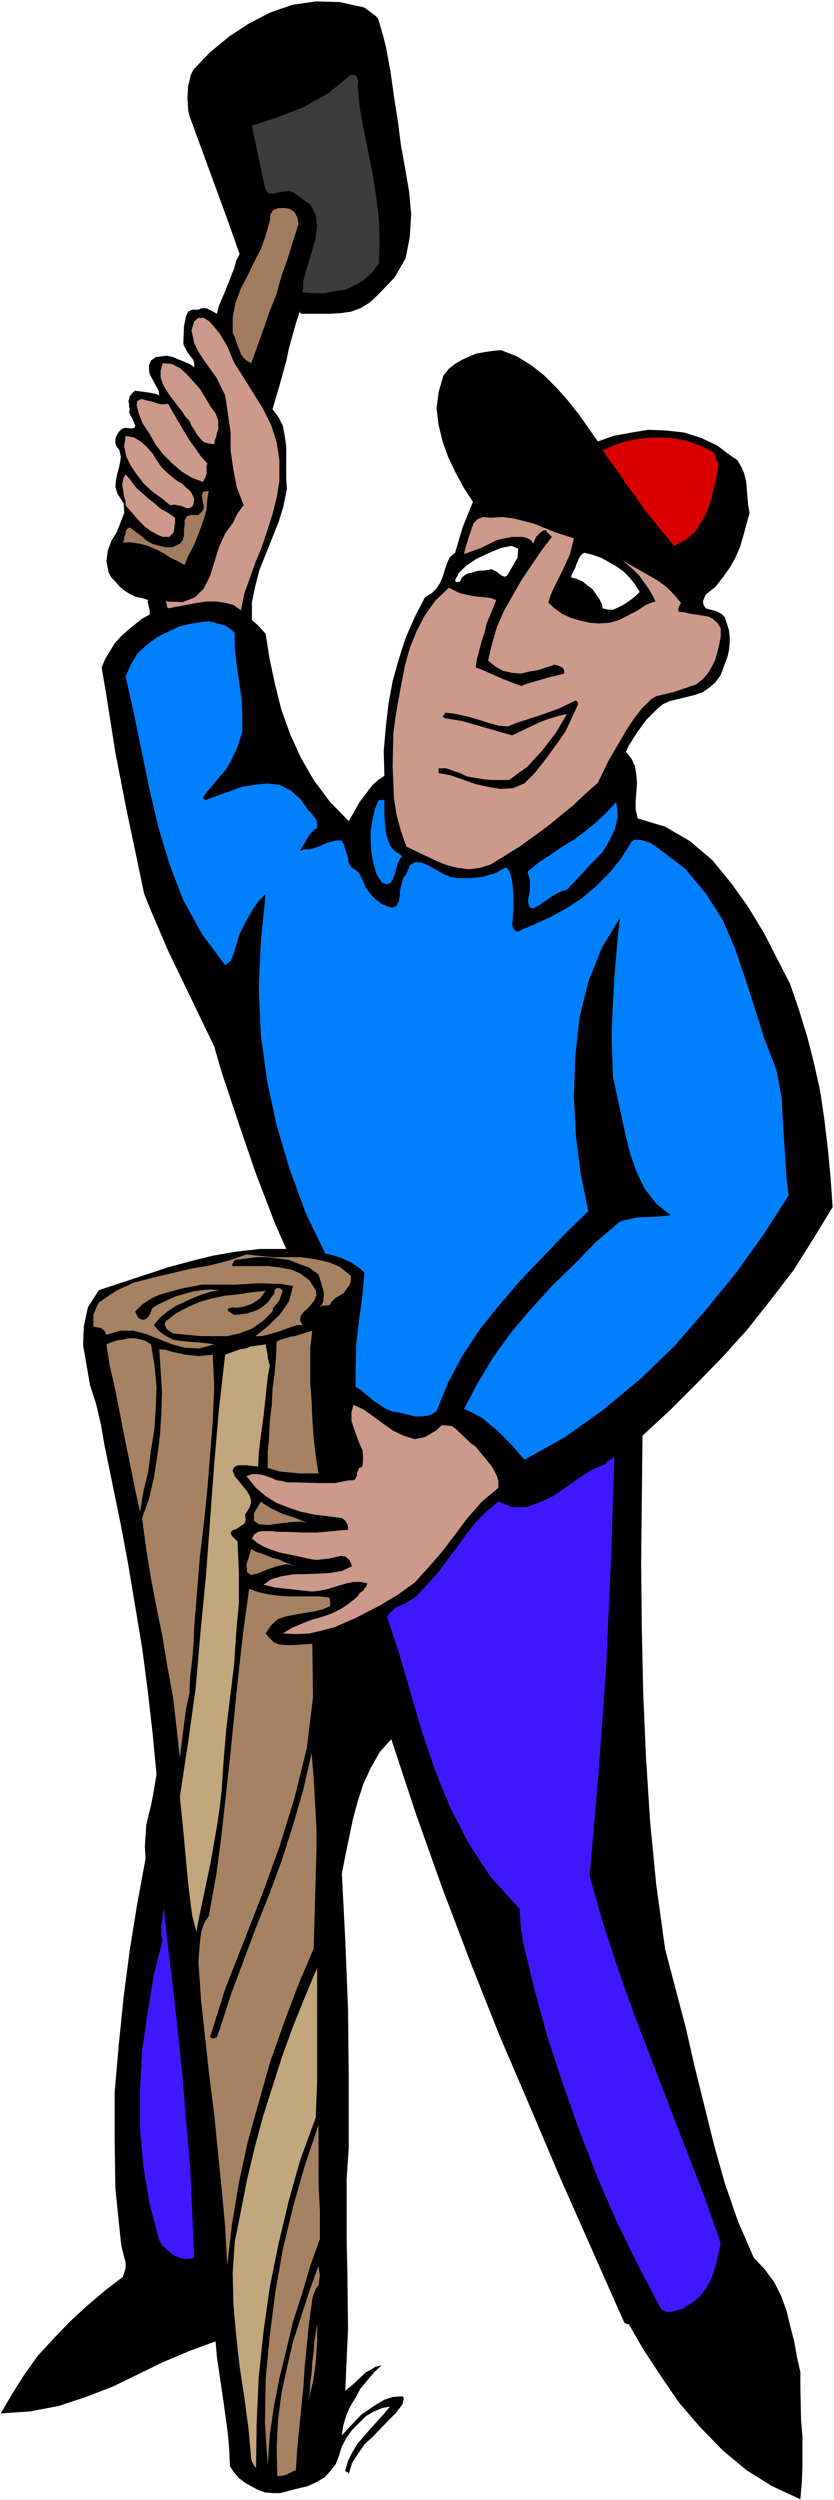 <?xml version="1.0" encoding="UTF-8" standalone="no"?>
<svg
   version="1.0"
   width="51.932mm"
   height="155.668mm"
   id="svg34"
   sodipodi:docname="Construction Worker 19.wmf"
   xmlns:inkscape="http://www.inkscape.org/namespaces/inkscape"
   xmlns:sodipodi="http://sodipodi.sourceforge.net/DTD/sodipodi-0.dtd"
   xmlns="http://www.w3.org/2000/svg"
   xmlns:svg="http://www.w3.org/2000/svg">
  <rect width="100%" height="100%" fill="#333333" stroke="none"/>
  <sodipodi:namedview
     id="namedview34"
     pagecolor="#ffffff"
     bordercolor="#000000"
     borderopacity="0.25"
     inkscape:showpageshadow="2"
     inkscape:pageopacity="0.0"
     inkscape:pagecheckerboard="0"
     inkscape:deskcolor="#d1d1d1"
     inkscape:document-units="mm" />
  <defs
     id="defs1">
    <pattern
       id="WMFhbasepattern"
       patternUnits="userSpaceOnUse"
       width="6"
       height="6"
       x="0"
       y="0" />
  </defs>
  <path
     style="fill:#ffffff;fill-opacity:1;fill-rule:evenodd;stroke:none"
     d="M 0,588.353 H 196.277 V 0 H 0 Z"
     id="path1" />
  <path
     style="fill:#000000;fill-opacity:1;fill-rule:evenodd;stroke:none"
     d="m 89.173,5.009 0.808,2.747 0.808,3.07 1.131,6.14 0.808,5.817 0.485,3.07 0.485,3.07 0.646,5.171 0.969,5.333 0.969,5.656 0.485,5.333 -0.323,5.333 -0.969,5.009 -2.585,4.525 -4.2,4.363 -1.777,1.616 -2.1,1.293 -2.262,0.808 -2.262,0.323 -2.585,0.162 h -6.785 l -0.323,-0.323 v -0.323 l -0.969,2.909 -1.615,5.817 -0.646,3.07 -1.615,5.817 -1.615,5.494 1.454,1.939 0.969,1.939 0.485,2.585 0.323,2.424 v 5.171 2.424 l 0.162,2.262 -0.808,4.04 -1.131,3.717 -4.523,11.311 -0.969,3.717 -0.808,3.878 v 4.201 l 1.292,1.131 1.939,2.101 0.969,6.14 1.292,5.979 1.454,5.817 2.1,5.817 2.423,5.332 3.069,5.333 3.716,5.009 4.523,4.686 2.585,-4.525 1.939,-2.585 1.131,-1.454 1.292,-1.131 1.454,-0.97 -0.162,-5.817 0.485,-5.656 0.646,-5.494 0.969,-5.333 1.454,-5.171 1.615,-5.009 2.1,-4.848 2.423,-4.686 1.615,-0.97 1.131,-1.131 0.808,-1.293 0.646,-1.454 0.485,-1.616 0.485,-1.454 0.646,-1.454 1.292,-1.131 1.777,-5.979 0.646,-1.616 1.777,-4.363 -2.1,-3.232 -1.939,-3.555 -1.777,-3.717 -1.292,-3.555 -0.969,-4.04 -0.485,-3.878 0.485,-3.878 1.131,-3.878 1.292,-1.616 1.454,-1.131 1.615,-0.97 1.777,-0.808 1.615,-0.646 1.777,-0.323 2.1,-0.323 1.939,-0.162 3.716,1.454 3.392,2.101 3.069,2.424 2.908,2.909 2.585,2.909 2.585,3.232 4.523,6.464 3.554,-1.293 4.362,-0.808 3.877,-0.646 4.362,0.162 4.2,0.485 4.039,1.293 3.716,1.778 3.231,2.424 1.454,0.97 0.969,1.616 0.646,1.454 0.485,1.939 0.485,5.656 0.323,1.778 -1.454,5.332 -0.808,2.747 -1.131,2.585 -1.292,2.262 -1.615,2.262 -1.777,2.262 -2.262,1.778 -0.646,1.616 0.162,0.808 0.485,0.808 2.423,0.646 1.292,0.646 0.808,0.808 0.969,3.07 0.162,1.454 v 1.616 l -0.162,1.616 -0.323,1.454 -1.615,4.363 -1.292,1.778 -1.292,1.131 -1.615,1.131 -1.777,0.646 -5.977,1.454 -1.777,0.808 -1.292,1.131 -2.585,2.585 -2.1,2.909 -1.939,3.07 -0.646,1.454 1.292,1.616 0.808,1.778 0.323,1.939 0.162,2.101 -0.323,4.201 v 1.939 l 0.485,2.101 6.462,1.939 5.816,3.393 5.331,4.525 4.362,5.333 4.039,5.656 3.716,6.14 6.139,11.958 2.1,6.14 1.939,6.302 1.615,6.302 1.454,6.625 0.969,6.625 0.808,6.787 0.646,6.787 0.485,6.948 -4.523,7.433 -4.685,7.433 -5.331,6.948 -5.493,6.948 -5.816,6.464 -6.139,6.302 -6.3,6.302 -6.462,5.979 -0.162,15.19 -0.162,14.866 0.162,15.19 0.323,15.19 0.646,15.028 0.969,15.19 1.454,15.028 2.1,15.19 2.423,9.211 2.423,9.211 2.1,9.211 4.523,18.26 2.585,9.211 3.069,8.888 3.716,8.564 2.585,2.747 2.262,3.07 1.615,3.232 1.292,3.555 0.808,3.393 0.969,3.717 0.646,3.717 0.808,3.555 v 3.878 l 0.162,7.433 0.323,3.717 v 7.433 l -0.162,3.555 -0.323,3.878 -6.623,-3.07 -5.977,-3.717 -5.654,-4.686 -5.331,-5.494 -5.008,-5.817 -4.2,-6.14 -4.039,-6.14 -3.554,-6.14 h -0.323 l -0.646,-0.323 v 0.162 l -15.024,-33.934 -7.27,-17.129 -7.27,-16.967 -6.785,-17.129 -6.623,-17.452 -6.139,-17.29 -5.816,-17.613 -2.746,3.07 -2.1,3.717 -1.777,3.878 -1.292,4.04 -1.131,4.201 -1.777,8.564 -0.808,4.201 0.808,15.674 0.323,8.08 0.323,8.08 0.162,16.321 v 16.321 l -0.485,7.433 v 14.382 l 0.162,6.948 0.162,13.897 -0.323,7.11 -0.323,7.433 1.939,-1.616 2.908,-2.747 0.969,-0.485 1.292,-0.808 1.454,-0.323 -1.777,1.616 -3.231,3.878 -1.131,2.101 -1.292,2.101 -0.969,2.262 -0.646,2.262 -0.323,2.262 1.454,-1.616 3.069,-3.232 3.554,-2.424 1.939,-1.131 1.939,-0.646 2.262,-0.162 0.323,0.323 v 0.485 l -0.323,1.131 -1.454,1.939 -1.777,1.778 -3.716,3.878 -1.939,1.778 -1.454,2.101 -1.454,2.262 -0.808,2.585 -0.162,-0.323 -0.646,-0.323 v -0.162 l 0.646,-2.262 0.969,-1.939 1.131,-1.939 3.069,-3.555 3.231,-3.555 1.454,-1.778 -1.777,0.323 -1.939,0.808 -1.939,1.131 -3.231,3.232 -1.292,1.778 -1.131,2.101 -0.646,2.101 -0.808,2.101 -1.292,1.616 -1.292,1.454 -1.939,1.131 -2.1,0.97 -2.1,0.485 -4.362,1.131 h -1.777 l -1.777,-0.162 -1.777,-0.646 -1.454,-0.808 -1.454,-0.808 -1.454,-1.131 -1.131,-1.293 -0.969,-1.454 -0.162,-3.717 -0.323,-3.878 -0.969,-7.11 -1.615,-10.988 -0.323,-3.717 -6.139,2.262 -6.139,2.585 -11.954,5.817 -6.3,2.424 -6.3,2.101 -6.785,1.293 -6.946,0.485 2.746,-4.686 2.746,-4.363 3.231,-4.525 3.716,-4.04 3.877,-4.04 4.039,-3.717 4.2,-3.555 4.2,-3.232 0.323,-0.97 0.323,-1.131 v -1.293 l -0.323,-1.131 -0.646,-2.585 -0.162,-1.131 -1.292,-12.604 -0.162,-11.311 v -11.311 l 0.969,-11.15 1.131,-11.15 1.454,-11.15 1.777,-10.988 1.939,-10.503 -0.162,-2.747 0.162,-2.585 0.162,-2.585 1.131,-4.686 0.485,-2.424 0.808,-4.848 -0.969,-10.019 -1.131,-9.857 -1.292,-9.857 -1.615,-9.695 -1.615,-9.695 -1.777,-9.534 -3.877,-18.906 -0.808,-4.686 -1.131,-4.848 -1.454,-4.525 -0.808,-4.686 -0.808,-4.686 0.162,-4.363 0.969,-4.525 2.585,-4.04 16.155,-5.333 5.331,-1.454 5.169,-1.293 5.493,-0.97 5.816,-0.646 h 6.139 l -2.585,-5.817 -4.523,-11.796 -4.039,-11.796 -4.039,-12.119 -1.777,-6.14 -10.824,-22.461 -3.877,-9.049 -1.777,-4.363 -4.2,-20.037 -2.585,-13.25 -2.1,-13.412 -1.131,-6.625 0.808,-1.939 2.262,-3.717 1.454,-1.616 1.615,-1.454 1.777,-1.454 1.615,-1.293 1.777,-0.97 v -0.97 l -0.323,-1.454 -0.162,-0.646 0.162,-0.323 -1.454,-0.485 -1.615,-0.323 -1.292,-0.646 -1.292,-0.808 -1.131,-0.97 -0.969,-1.131 -0.969,-0.97 -0.646,-1.293 -0.485,-2.585 0.323,-2.424 0.808,-2.262 1.292,-2.101 0.969,-2.424 0.808,-2.101 -0.162,-2.262 -1.454,-2.262 -0.485,-1.616 0.162,-1.616 0.323,-1.616 0.323,-1.131 0.323,-1.454 0.162,-1.293 -0.323,-1.454 -0.808,-1.131 -0.162,-0.646 v -0.808 l 0.162,-0.646 0.646,-1.131 0.485,-0.485 0.485,-0.323 0.646,-0.162 1.292,0.162 0.808,-0.162 0.162,-0.485 -0.646,-1.616 -0.485,-0.808 -0.323,-0.808 0.162,-0.646 -0.162,-0.646 v -0.646 l -0.162,-0.485 0.323,-1.293 0.808,-0.97 0.485,-0.323 3.554,0.485 1.454,0.323 0.646,0.323 -0.162,-1.131 -2.1,-3.878 -0.162,-0.97 v -1.131 l 0.485,-1.131 1.131,-0.808 1.292,-0.162 1.292,-0.162 1.454,0.323 1.131,0.485 2.746,1.131 1.131,0.808 v -0.808 l -0.162,-0.808 -1.454,-1.939 -0.323,-0.646 -0.485,-0.808 -0.162,-0.646 0.162,-4.04 0.485,-2.424 0.485,-0.97 0.969,-0.485 h 1.454 l 0.646,-0.323 h 0.646 0.646 l 0.969,0.485 1.454,0.808 0.485,-1.939 1.454,-3.393 2.1,-5.333 0.485,-1.778 0.808,-1.616 -2.908,-8.241 -8.885,-24.239 -0.323,-1.454 -0.162,-2.747 0.162,-2.909 0.646,-2.585 0.646,-1.293 3.877,-4.04 4.523,-3.717 4.685,-3.07 5.008,-2.585 5.169,-1.778 5.493,-0.808 5.654,0.162 5.816,1.293 2.585,1.939 0.323,0.323 0.323,0.485 z"
     id="path2" />
  <path
     style="fill:#3c3c3c;fill-opacity:1;fill-rule:evenodd;stroke:none"
     d="m 84.165,20.037 0.485,5.171 0.969,5.333 2.1,10.503 0.808,5.171 0.646,5.333 0.162,5.171 -0.162,5.333 -1.615,2.101 -1.939,1.778 -1.939,1.131 -2.423,1.131 -2.423,0.323 -2.262,0.485 h -2.746 l -2.585,-0.162 0.162,-2.909 2.746,-9.372 0.485,-3.07 -0.323,-2.909 -1.292,-2.424 -4.039,-2.909 -0.969,-0.323 -1.292,0.162 -0.969,0.162 -1.292,0.323 h -0.969 l -0.646,-0.323 -0.485,-1.131 -1.939,-9.049 -1.131,-5.494 5.977,-1.939 6.139,-2.424 2.908,-1.616 2.908,-1.616 2.585,-2.101 2.746,-2.262 h 0.485 0.485 l 0.162,0.162 0.323,0.323 0.323,0.97 z"
     id="path3" />
  <path
     style="fill:#a27c60;fill-opacity:1;fill-rule:evenodd;stroke:none"
     d="m 70.272,52.679 -1.292,4.04 -1.292,4.201 -1.454,4.04 -1.131,4.201 -1.615,4.04 -1.454,4.201 -1.454,4.04 -1.454,4.04 -1.131,-0.646 -0.646,-0.646 -0.646,-0.808 -0.323,-0.97 -0.485,-1.131 -0.323,-0.97 -0.323,-0.97 -0.485,-0.97 v -3.717 l 0.646,-3.393 1.292,-3.393 1.615,-3.07 1.454,-3.07 1.615,-3.07 1.131,-3.232 0.969,-3.393 0.162,-1.616 0.646,-0.97 1.292,-0.485 h 1.292 l 1.292,0.162 1.131,0.808 0.646,1.131 z"
     id="path4" />
  <path
     style="fill:#cc998b;fill-opacity:1;fill-rule:evenodd;stroke:none"
     d="m 53.471,81.442 1.615,3.878 2.262,3.555 4.523,7.272 1.939,3.878 1.292,4.04 0.646,4.201 v 5.009 l -0.646,3.878 -0.969,3.878 -2.423,7.433 -1.454,3.555 -2.746,7.595 -0.808,4.04 -1.777,-1.293 -1.939,-0.485 -2.1,-0.323 h -2.262 l -2.262,0.323 -6.785,1.293 -0.323,-0.485 v -0.485 l -0.162,-0.323 -0.162,-0.323 4.039,0.162 2.908,-1.131 2.1,-2.101 1.454,-2.909 2.1,-6.787 1.454,-3.232 1.777,-2.424 0.808,-1.616 0.323,-0.646 0.808,-1.131 0.323,-0.485 0.323,-0.323 -1.615,-4.201 -0.808,-4.201 -0.646,-4.525 v -4.201 l -0.646,-4.525 -0.646,-4.201 -1.939,-4.04 -3.231,-4.525 -1.131,-1.778 -0.969,-1.939 -0.162,-0.808 -0.485,-2.262 0.646,-2.101 0.969,-0.808 h 1.292 l 1.292,0.808 1.131,1.293 1.292,1.616 z"
     id="path5" />
  <path
     style="fill:#cc998b;fill-opacity:1;fill-rule:evenodd;stroke:none"
     d="m 50.725,97.278 0.323,0.808 0.323,0.97 v 0.97 0.97 l -0.323,0.808 -0.162,0.97 -0.323,0.808 -0.162,0.97 -1.292,-0.162 -1.131,-0.323 -0.808,-0.808 -0.808,-0.97 -0.646,-1.131 -0.646,-0.97 L 44.586,99.055 43.779,98.247 42.809,96.793 41.679,95.339 40.548,93.884 39.417,92.269 38.448,90.653 37.802,88.875 v -1.616 l 0.485,-1.778 2.1,0.162 1.939,0.97 1.615,1.454 1.615,1.778 1.454,1.616 1.292,2.101 1.131,1.939 z"
     id="path6" />
  <path
     style="fill:#cc998b;fill-opacity:1;fill-rule:evenodd;stroke:none"
     d="m 39.579,95.016 0.969,1.778 1.131,1.939 0.969,1.616 1.131,1.939 1.131,1.778 1.292,1.778 1.131,1.616 1.454,1.616 -0.162,0.646 v 0.646 0.485 0.485 l -0.162,0.646 -0.162,0.485 -0.323,0.485 -0.162,0.485 -2.585,-0.97 -2.423,-1.454 -2.262,-1.939 -2.1,-2.101 -1.777,-2.262 -1.454,-2.585 -1.615,-2.424 -0.969,-2.424 -0.485,-1.939 0.162,-0.97 0.969,-0.485 1.131,0.323 1.454,0.323 1.292,0.485 1.131,0.162 z"
     id="path7" />
  <path
     style="fill:#cc998b;fill-opacity:1;fill-rule:evenodd;stroke:none"
     d="m 41.194,112.791 0.646,0.485 0.646,0.323 0.646,0.485 0.808,0.808 0.646,0.485 0.485,0.646 0.323,0.646 0.323,0.808 -0.162,1.131 -0.323,0.646 -0.646,0.323 h -0.808 l -0.969,-0.485 -0.969,-0.162 -0.969,-0.162 -0.808,0.162 -1.939,-1.616 -2.262,-1.616 -1.939,-1.778 -1.615,-2.101 -1.454,-2.101 -1.131,-2.262 -0.485,-2.424 0.323,-2.424 1.939,0.323 1.615,0.97 1.292,1.131 1.454,1.616 0.969,1.616 1.131,1.616 1.454,1.454 z"
     id="path8" />
  <path
     style="fill:#d90000;fill-opacity:1;fill-rule:evenodd;stroke:none"
     d="m 169.138,109.074 -0.485,2.909 -0.646,2.909 -0.646,2.747 -0.969,2.747 -1.292,2.424 -1.615,2.424 -2.1,1.778 -2.746,1.454 -2.423,-2.909 -2.1,-2.585 -2.262,-2.747 -1.939,-2.909 -2.1,-2.747 -1.939,-2.909 -2.1,-2.909 -1.939,-2.747 3.231,-1.454 3.231,-0.97 3.392,-0.485 3.231,-0.162 3.392,0.162 3.231,0.646 3.231,1.131 2.908,1.454 0.323,0.162 0.162,0.485 0.162,0.323 0.162,0.323 v 0.485 l 0.162,0.485 0.162,0.323 z"
     id="path9" />
  <path
     style="fill:#cc998b;fill-opacity:1;fill-rule:evenodd;stroke:none"
     d="m 41.194,121.84 v 0.646 0.808 l -0.162,0.485 v 0.646 l -0.162,0.646 -0.162,0.485 -0.485,0.323 -0.323,0.485 h -1.615 l -1.454,-0.646 -1.454,-0.808 -1.292,-0.97 -1.292,-1.293 -1.131,-1.293 -1.131,-1.293 -0.969,-1.131 v -0.97 l -0.323,-0.97 -0.162,-0.97 -0.162,-0.97 -0.162,-0.97 0.162,-0.808 0.162,-0.808 0.485,-0.808 1.131,1.293 1.292,1.778 1.454,1.293 1.454,1.293 1.454,1.131 1.454,1.293 1.777,0.97 z"
     id="path10" />
  <path
     style="fill:#a27c60;fill-opacity:1;fill-rule:evenodd;stroke:none"
     d="m 43.456,132.989 -1.777,-0.97 -1.615,-0.808 -1.777,-1.131 -1.615,-0.808 -1.939,-0.808 -1.777,-0.485 -2.1,-0.323 h -1.939 l 0.162,-0.323 0.162,-0.485 v -0.485 l 0.323,-0.646 v -0.485 l 0.162,-0.485 0.323,-0.323 0.485,-0.323 1.292,0.97 1.292,0.97 1.292,1.131 1.454,0.808 1.615,0.485 1.615,0.323 h 1.454 l 1.777,-0.808 0.646,-0.808 0.323,-1.131 v -1.293 l 0.162,-1.131 v -1.131 l 0.485,-0.97 0.969,-0.323 h 1.777 l 0.808,-0.808 0.485,-0.808 -0.162,-0.97 -0.162,-0.97 -0.162,-0.97 0.162,-0.646 0.323,-0.323 1.131,-0.162 -0.323,2.101 -0.162,2.262 -0.646,2.262 -0.808,2.262 -0.808,2.101 -0.969,2.262 -1.131,2.101 z"
     id="path11" />
  <path
     style="fill:#cc998b;fill-opacity:1;fill-rule:evenodd;stroke:none"
     d="m 135.052,126.687 -0.485,2.101 -0.485,1.778 -1.777,3.878 -0.969,1.939 -0.969,1.939 -0.808,1.778 -0.485,1.778 1.454,1.293 1.777,1.293 2.1,0.97 2.262,0.646 2.1,0.485 2.262,0.162 2.423,-0.162 2.262,-0.646 4.362,-2.262 1.939,-1.293 1.131,-0.485 1.131,-0.323 -0.808,-1.616 -0.969,-1.616 -2.1,-2.909 -1.292,-1.293 -1.454,-1.293 -1.454,-1.131 -1.615,-0.97 2.1,1.293 6.3,3.555 1.939,1.131 1.939,1.454 1.777,1.778 1.615,1.939 -0.485,0.97 -0.162,0.646 0.162,0.485 1.454,0.162 1.292,0.323 1.292,0.162 2.908,0.485 0.969,0.485 1.131,0.97 0.808,1.293 v 1.939 l -0.323,1.778 -0.485,1.939 -0.485,1.778 -0.808,1.616 -0.969,1.616 -1.131,1.293 -1.615,1.293 -5.331,1.778 -4.039,0.97 -1.131,0.646 -2.262,2.262 -1.777,2.262 -1.615,2.424 -4.362,7.433 -2.585,5.332 -2.908,2.585 -2.908,2.747 -6.139,5.009 -6.462,4.686 -6.785,4.201 -2.585,0.808 -2.585,0.323 -2.585,-0.323 -2.585,-0.646 -2.423,-0.97 -7.108,-3.393 -1.292,-3.717 -0.969,-3.555 -0.646,-3.878 -0.323,-7.756 0.162,-7.756 0.485,-3.555 0.646,-4.04 1.615,-8.403 1.131,-4.04 1.615,-4.04 1.939,-3.717 2.423,-3.393 3.231,-3.07 1.292,0.646 1.292,0.646 2.908,0.646 4.362,0.485 1.292,0.485 -1.454,3.555 -0.808,1.939 -0.485,2.101 -0.646,1.939 -1.131,4.201 -0.323,2.101 1.292,0.485 5.169,2.262 2.908,1.131 1.454,0.485 1.131,-0.485 5.008,-1.454 3.877,-0.97 v -0.646 l -0.162,-0.485 -0.323,-0.323 -1.131,-0.485 -0.646,-0.162 -3.877,1.293 -2.1,0.323 -1.939,0.485 -2.1,-0.162 -2.1,-0.485 -1.777,-0.97 -1.777,-1.454 0.969,-4.04 1.131,-3.878 1.615,-3.717 4.039,-7.11 4.685,-6.948 2.585,-3.393 -0.323,-0.323 -0.808,-0.808 -0.323,-0.485 -0.646,0.162 -0.485,0.323 -0.323,0.323 -0.808,0.808 -0.485,1.131 -0.162,0.485 -0.485,-0.808 -0.808,-0.485 -1.131,-0.323 h -1.131 -1.454 l -2.585,0.485 -1.131,0.323 -1.615,0.808 -1.939,0.97 -4.039,1.454 0.323,-1.454 0.969,-3.07 0.969,-2.747 0.969,-0.97 1.292,-0.485 1.777,0.162 2.746,-0.162 2.585,0.323 2.585,0.646 2.423,0.646 4.685,1.939 z"
     id="path12" />
  <path
     style="fill:#ffffff;fill-opacity:1;fill-rule:evenodd;stroke:none"
     d="m 119.866,134.605 -0.485,0.808 -0.485,0.323 -0.646,-0.162 -0.485,-0.323 -0.808,-0.646 -0.646,-0.323 -0.646,-0.323 -0.808,0.162 -0.969,0.162 h -0.969 l -0.969,0.162 -0.808,0.323 -0.969,0.162 -0.646,0.323 -0.808,0.646 -0.485,0.97 -0.646,0.162 -0.323,-0.162 -0.162,-0.162 0.162,-0.485 0.162,-0.323 0.323,-0.485 0.162,-0.485 0.323,-0.323 1.454,-1.454 2.423,-1.616 3.069,-1.454 2.746,-1.131 2.423,-0.485 1.615,0.646 -0.162,2.101 z"
     id="path13" />
  <path
     style="fill:#ffffff;fill-opacity:1;fill-rule:evenodd;stroke:none"
     d="m 150.56,139.292 -0.808,0.808 -0.969,0.808 -1.131,0.808 -0.969,0.646 -1.292,0.646 -1.131,0.485 h -1.131 l -1.292,-0.323 -0.162,-0.97 -0.646,-1.293 -0.808,-1.131 -0.808,-1.131 -1.292,-0.97 -0.969,-0.808 -1.454,-0.646 -1.292,-0.323 0.162,-0.646 0.485,-0.97 0.323,-0.646 0.323,-0.97 0.323,-0.646 0.323,-0.808 0.485,-0.646 0.646,-0.485 1.939,0.485 1.939,0.646 1.777,0.97 1.939,1.131 1.615,1.131 1.454,1.454 1.292,1.616 z"
     id="path14" />
  <path
     style="fill:#0080ff;fill-opacity:1;fill-rule:evenodd;stroke:none"
     d="m 55.248,148.987 v 3.717 l 0.485,4.04 1.131,7.756 0.162,3.878 v 3.878 l -1.131,3.555 -1.615,3.393 -0.646,1.131 -0.646,0.97 -1.939,2.262 -2.423,2.909 -0.808,1.131 v 0.323 l 0.485,0.323 h 0.162 l 8.4,-3.07 3.069,-0.485 2.908,-0.323 2.908,0.323 2.585,1.293 2.585,2.262 0.485,0.808 1.131,1.616 0.808,0.808 1.131,1.454 0.162,0.808 v 1.131 l -0.808,0.485 -1.131,1.293 -2.1,3.555 1.131,-0.323 h 1.292 l 2.423,-0.808 1.292,-0.646 2.423,-0.646 h 1.292 l 0.485,0.97 0.969,3.232 0.162,1.131 0.646,0.97 0.646,0.485 1.131,0.808 1.131,2.424 0.485,1.131 1.615,2.101 1.131,0.97 1.131,0.808 1.131,0.485 1.292,0.323 0.969,-0.485 0.485,-0.97 0.162,-1.131 0.162,-1.616 0.323,-1.293 0.323,-1.454 0.808,-0.97 0.808,-2.101 1.131,-0.646 h 1.454 l 1.615,0.646 1.777,0.97 1.939,1.131 1.615,0.646 1.615,0.323 h 3.069 l 2.908,-0.323 1.615,-0.485 1.292,-0.323 2.585,-1.454 0.808,0.808 0.323,1.131 0.323,1.293 0.162,1.293 0.162,2.424 v 3.07 l -0.162,1.616 v 0.97 l -0.162,0.646 0.162,0.808 0.162,0.485 0.808,0.646 3.877,-1.616 3.877,-1.778 3.877,-2.101 3.716,-2.424 3.231,-2.747 3.231,-3.232 2.746,-3.393 2.423,-3.878 0.646,-0.485 h 0.646 0.646 l 1.777,0.485 0.808,0.323 1.454,0.97 6.623,5.009 4.846,5.817 4.039,6.302 2.908,6.787 2.423,7.11 4.523,14.22 2.746,7.11 0.646,3.393 0.646,3.555 0.162,3.878 0.969,15.028 0.485,3.717 -5.816,9.049 -6.462,9.049 -7.27,8.888 -7.431,8.564 -8.077,7.756 -8.723,7.272 -8.885,6.302 -9.531,5.333 -3.069,-3.555 -3.231,-3.232 -1.939,-1.616 -1.777,-1.454 -2.1,-1.131 -2.1,-0.97 3.231,-6.14 3.716,-6.14 4.2,-5.817 4.685,-5.494 4.846,-5.333 5.331,-5.171 5.008,-5.171 5.493,-4.686 1.292,-0.485 3.069,-0.646 4.523,-0.162 3.231,-0.323 -3.392,-2.747 -2.746,-3.555 -1.939,-4.04 -1.454,-4.201 -1.131,-4.525 -2.908,-13.574 -0.162,-4.848 -0.162,-4.686 0.162,-4.848 0.485,-9.049 0.808,-9.372 0.485,-4.525 -4.2,6.948 -3.231,8.08 -2.1,8.564 -0.969,9.211 -0.323,9.211 0.485,9.211 1.131,9.049 1.777,8.726 -5.331,5.171 -10.662,11.15 -4.846,5.656 -4.685,5.817 -4.039,6.14 -3.392,6.302 -2.746,6.787 -1.131,0.808 -1.131,0.323 -1.454,0.162 h -1.292 l -4.039,-0.97 -1.292,-0.162 -1.292,-0.485 -0.969,-0.646 -2.262,-1.454 -3.069,-2.585 -1.131,-0.646 v -3.393 l 0.162,-6.787 0.808,-6.787 0.485,-3.232 0.646,-6.625 -0.969,-0.97 -2.1,-1.454 -2.423,-1.131 -2.585,-0.808 -1.131,-0.162 -4.685,-9.695 -3.716,-10.18 -3.069,-10.342 -2.262,-10.503 -1.454,-10.827 -0.485,-11.15 0.485,-10.988 1.131,-10.988 -1.615,1.616 -1.292,1.778 -1.131,1.939 -2.1,4.04 -1.292,4.363 -0.808,2.101 -0.323,0.162 -0.646,0.485 -0.323,0.323 -5.493,-7.433 -4.362,-7.918 -3.231,-8.403 -2.585,-8.564 -2.1,-8.888 -3.716,-18.098 -1.939,-8.726 1.292,-2.909 1.454,-2.424 2.262,-2.101 2.423,-1.778 2.585,-1.293 2.746,-1.293 2.908,-0.646 3.069,-0.485 h 0.808 l 1.131,0.162 0.808,0.323 1.939,0.485 1.615,1.131 z"
     id="path15" />
  <path
     style="fill:#000000;fill-opacity:1;fill-rule:evenodd;stroke:none"
     d="m 136.021,165.792 -1.939,4.201 -0.969,2.101 -1.454,2.101 -2.908,4.04 -2.908,3.717 -2.423,2.424 -2.746,1.131 -2.908,0.162 -2.908,-0.485 -2.908,-0.646 -5.977,-2.101 -2.746,-0.485 v -0.485 -0.323 -0.323 h 0.646 1.131 l 3.231,1.131 1.777,0.808 1.939,0.323 1.939,0.323 2.1,0.162 h 1.777 2.1 l 2.1,-1.616 2.1,-1.454 1.777,-1.939 1.777,-1.939 3.231,-4.201 2.585,-4.363 -1.615,0.323 -3.231,0.97 -1.615,0.646 -6.462,3.07 -11.793,-3.393 -2.1,-0.323 -1.939,-0.323 -0.485,-0.323 v -0.162 l 0.162,-0.162 0.323,-0.323 v -0.323 l 1.939,0.162 3.716,0.808 5.331,1.616 1.777,0.485 2.1,0.162 1.939,-0.808 5.977,-1.939 4.039,-1.454 4.039,-1.939 0.323,0.323 0.162,0.162 z"
     id="path16" />
  <path
     style="fill:#0080ff;fill-opacity:1;fill-rule:evenodd;stroke:none"
     d="m 90.465,188.254 v 1.778 1.939 l 0.162,1.778 0.162,2.101 0.485,1.778 0.646,1.616 1.131,1.131 1.615,1.131 -0.646,0.808 -0.485,1.131 -0.323,1.131 -0.323,1.293 -0.485,1.131 -0.485,0.808 -0.969,0.323 -1.131,-0.485 -1.292,-2.101 -0.646,-2.424 -0.485,-2.424 -0.162,-2.585 v -2.747 l 0.485,-2.585 0.485,-2.424 0.969,-2.101 h 0.323 0.162 0.323 z"
     id="path17" />
  <path
     style="fill:#0080ff;fill-opacity:1;fill-rule:evenodd;stroke:none"
     d="m 133.436,209.422 -1.292,0.323 -1.615,0.808 -1.939,1.293 -1.615,1.131 -1.454,0.808 -0.808,-0.162 -0.485,-1.454 0.485,-2.747 v -0.646 -0.646 -0.485 -0.485 l -0.162,-0.646 -0.162,-0.485 -0.162,-0.485 v -0.485 l 2.585,-2.101 2.746,-1.778 2.746,-1.939 2.746,-1.616 2.585,-1.939 2.585,-2.101 2.423,-2.262 2.423,-2.585 0.323,3.393 -0.646,2.909 -1.292,2.747 -1.615,2.747 -2.262,2.262 -2.1,2.262 -2.1,2.262 z"
     id="path18" />
  <path
     style="fill:#a68262;fill-opacity:1;fill-rule:evenodd;stroke:none"
     d="m 82.55,300.236 v 1.131 l -0.323,1.131 -0.646,0.808 -0.646,0.97 -2.1,1.293 -0.808,0.808 -0.485,0.808 -2.1,0.162 -0.162,0.162 v 0.323 l 0.485,-0.808 0.323,-0.808 0.162,-1.939 -0.646,-2.262 -0.646,-2.101 -2.262,-1.616 -2.262,-0.808 -2.423,-0.97 -2.423,-0.323 -2.746,-0.323 h -2.585 l -2.423,0.323 -2.585,0.323 -0.646,1.131 0.162,0.323 h 8.4 l 2.746,0.323 2.585,0.485 2.262,0.97 2.1,1.616 1.454,2.262 0.162,1.131 -0.485,1.293 -1.615,1.939 -0.969,0.808 -0.646,0.97 -0.162,0.97 0.646,1.131 h -1.454 l -2.746,0.97 -1.292,0.485 -2.746,0.808 -1.454,0.323 h -1.454 l 3.069,-2.424 2.746,-2.747 1.131,-1.616 0.969,-1.454 0.485,-1.778 0.485,-1.778 -2.746,-0.485 -5.331,-0.162 -5.493,0.323 h -2.746 -5.169 l -4.2,0.808 -1.939,0.485 -4.039,1.131 -1.939,0.97 -1.939,1.293 -1.615,1.616 0.323,0.808 0.485,0.808 0.808,0.323 h 0.485 l 0.646,-0.323 0.646,-0.808 0.646,-1.616 1.615,-0.97 3.877,-1.778 4.039,-1.131 2.1,-0.323 1.939,-0.162 2.262,0.162 -1.939,0.323 -2.1,0.646 -2.1,0.808 -4.2,1.939 -1.939,1.293 -1.777,1.454 -1.454,1.778 1.292,1.454 1.615,1.131 1.615,0.808 1.777,0.323 5.816,0.485 2.1,0.323 -3.554,0.97 -3.231,-0.162 -3.069,-0.808 -6.139,-2.424 -3.069,-0.808 h -3.069 l -3.231,0.97 -0.323,-0.646 -0.162,-0.323 -0.808,-0.646 -0.969,-0.162 -0.808,-0.162 v -0.97 -1.778 l 0.646,-1.616 0.646,-1.293 0.485,-0.323 3.554,-2.424 4.2,-1.939 4.362,-1.131 8.885,-2.101 4.685,-0.808 4.362,-1.131 4.2,-1.454 3.069,0.323 3.231,0.323 h 3.392 3.231 l 3.231,0.485 3.069,0.646 2.746,1.131 z"
     id="path19" />
  <path
     style="fill:#a68262;fill-opacity:1;fill-rule:evenodd;stroke:none"
     d="m 64.133,308.639 -2.262,2.262 -2.585,1.778 -2.908,1.131 -2.908,0.646 h -3.069 -3.231 l -6.462,-0.646 -1.454,-0.97 -0.162,-0.323 -0.323,-0.808 0.162,-0.646 2.423,-1.939 2.746,-1.454 2.908,-1.293 2.908,-0.808 3.069,-0.646 3.231,-0.323 3.069,-0.485 3.231,-0.323 -1.292,1.778 -1.939,1.293 -1.939,0.646 -2.1,0.323 -0.162,-0.162 -0.969,0.162 -0.485,0.162 v 0.485 l 0.485,0.323 0.646,0.485 0.485,0.162 1.615,-0.162 1.292,-0.162 1.454,-0.485 1.292,-0.485 1.131,-0.808 0.969,-0.808 0.808,-1.131 0.808,-1.131 v -0.646 l 0.485,-0.485 h 0.646 l 0.485,0.323 0.323,0.162 -0.323,0.97 -0.485,1.454 -1.454,1.778 z"
     id="path20" />
  <path
     style="fill:#a68262;fill-opacity:1;fill-rule:evenodd;stroke:none"
     d="m 73.503,313.164 -0.485,4.04 v 4.04 4.363 l 0.323,4.201 0.162,4.201 0.323,4.525 0.485,4.201 0.646,4.04 h -1.292 -1.454 -1.615 l -1.615,-0.162 -1.777,-0.162 -1.454,-0.162 -1.615,-0.485 -1.131,-0.323 v -3.555 l 0.323,-3.878 0.162,-3.555 0.485,-3.878 0.162,-3.717 0.485,-3.555 0.323,-3.878 0.162,-3.717 0.969,-0.485 1.131,-0.323 0.969,-0.323 1.131,-0.162 1.131,-0.323 0.969,-0.323 0.969,-0.323 z"
     id="path21" />
  <path
     style="fill:#a68262;fill-opacity:1;fill-rule:evenodd;stroke:none"
     d="m 35.54,316.395 0.808,4.848 0.485,5.009 -0.162,5.009 -0.323,5.009 -0.808,5.009 -0.646,5.009 -1.131,4.686 -0.808,4.848 -1.131,-5.171 -0.969,-4.848 -0.969,-4.686 -0.969,-4.848 -0.969,-5.009 -0.969,-4.848 -1.131,-4.848 -0.808,-5.171 1.131,-0.485 1.454,-0.485 1.292,-0.162 1.454,-0.323 h 1.292 l 1.454,0.323 1.131,0.323 z"
     id="path22" />
  <path
     style="fill:#c2a67c;fill-opacity:1;fill-rule:evenodd;stroke:none"
     d="m 63.487,321.405 -0.485,2.747 -0.969,9.049 -0.808,5.979 -0.323,2.909 -0.162,3.07 -2.746,-0.323 h -1.777 l -0.646,0.162 -0.485,0.323 -0.323,0.808 0.485,1.293 2.908,3.555 0.646,1.131 0.323,1.293 -0.323,1.293 -1.131,1.778 0.162,1.293 -0.323,0.808 -1.939,1.293 -0.969,0.323 -0.323,0.646 0.323,0.646 1.292,1.293 0.323,7.11 v 7.433 l -0.646,7.11 -0.485,7.433 -1.777,14.543 -0.646,7.433 -0.485,7.433 -0.485,4.201 -0.646,4.363 -1.454,8.403 -2.585,12.281 -0.808,4.04 -0.969,-3.717 -0.485,-3.717 -0.485,-4.04 -1.131,-12.281 -0.808,-7.918 1.939,-12.766 1.777,-12.766 1.131,-13.089 1.292,-13.25 1.939,-26.339 1.131,-13.089 1.454,-12.766 3.554,-1.293 1.292,-0.162 1.131,-0.485 2.423,-0.323 1.131,-0.162 0.485,2.585 v 0.485 z"
     id="path23" />
  <path
     style="fill:#a68262;fill-opacity:1;fill-rule:evenodd;stroke:none"
     d="m 50.079,318.819 0.323,7.595 -0.323,8.08 -0.646,8.08 -0.646,8.08 -0.808,7.918 -0.969,8.08 -0.646,8.08 -0.646,8.08 -0.162,4.04 -0.323,3.878 -0.485,3.878 -0.162,3.878 -0.808,3.717 -0.485,3.717 -0.485,3.878 -0.485,3.878 -0.808,-7.433 -0.808,-6.948 -1.292,-6.948 -1.131,-6.948 -1.454,-7.11 -1.292,-6.787 -1.131,-6.948 -0.969,-7.272 1.615,-4.525 1.131,-4.848 0.808,-5.009 0.646,-5.009 0.323,-5.171 0.162,-5.009 -0.323,-5.333 -0.323,-4.848 1.615,0.162 1.454,0.485 1.615,0.323 1.454,0.323 1.615,0.162 1.615,0.162 1.615,-0.162 z"
     id="path24" />
  <path
     style="fill:#cc998b;fill-opacity:1;fill-rule:evenodd;stroke:none"
     d="m 102.743,336.594 1.131,-1.131 h 1.131 l 1.292,0.162 1.131,0.808 3.392,3.232 1.131,0.808 3.716,4.525 0.646,1.131 0.646,1.293 0.323,1.131 v 1.616 l -3.877,3.232 -3.392,3.878 -2.908,3.878 -3.069,4.04 -3.231,3.717 -3.231,3.555 -4.039,2.909 -4.362,2.585 -5.331,2.747 -2.585,1.131 -2.585,1.131 -3.069,0.808 -2.746,0.646 -3.069,0.162 -3.231,-0.162 2.1,-1.293 2.262,-0.97 2.423,-0.97 2.423,-0.646 2.262,-0.808 2.262,-1.131 1.939,-1.293 1.939,-1.616 0.485,-0.808 0.969,-0.646 0.162,-0.485 0.323,-0.162 0.323,-0.97 -1.615,-0.323 h -1.615 l -1.615,0.323 -4.846,1.454 -1.777,0.323 -1.615,0.162 -1.454,-0.162 -2.908,-0.323 -1.454,-0.162 -2.908,-0.323 -1.292,-0.323 -1.292,-0.323 1.777,-1.293 2.262,-0.646 2.746,-0.485 5.816,-0.162 2.908,-0.162 2.908,-0.485 2.423,-1.131 -0.646,-1.454 -0.969,-0.808 -0.969,-0.162 -2.908,0.646 -1.454,0.162 -1.454,0.162 -1.131,-0.162 -7.593,-1.616 -1.939,-0.646 -1.615,-0.646 -1.454,-0.808 -1.454,-1.131 0.485,-0.97 0.969,-0.646 0.969,-0.162 h 2.423 l 1.131,0.162 h 1.292 0.969 l 3.716,0.162 h 3.392 l 5.331,-0.485 1.939,-0.162 v -0.162 -0.485 l -0.162,-0.646 -0.485,-0.808 -0.323,-0.323 -0.485,-0.323 -6.3,-0.808 -3.231,-0.646 -2.908,-0.97 -2.908,-1.131 -2.585,-1.616 -2.423,-2.101 -2.1,-2.585 1.292,-0.485 h 1.292 l 1.131,0.162 2.423,0.808 0.969,0.485 1.292,0.162 1.131,0.323 h 1.939 l 5.654,0.162 h 1.777 1.939 l 3.231,-0.646 h 0.808 l 0.646,-0.162 0.485,-0.97 v -0.485 l 0.485,-1.293 0.808,-0.323 0.162,-2.101 -0.162,-1.778 -0.808,-1.778 -1.292,-3.555 -0.485,-1.616 v -1.939 l 0.485,-1.778 2.423,1.131 4.685,3.393 2.262,1.616 2.423,1.131 2.585,0.808 2.423,-0.485 z"
     id="path25" />
  <path
     style="fill:#4018ff;fill-opacity:1;fill-rule:evenodd;stroke:none"
     d="m 138.767,441.467 3.069,10.827 3.554,10.988 3.877,10.827 8.239,21.492 4.2,10.827 4.039,10.503 3.877,10.988 -0.969,4.363 -0.646,2.262 -0.808,2.262 -1.131,1.939 -1.615,1.939 -1.615,1.293 -2.262,1.454 -0.646,0.162 -0.646,0.162 -1.131,0.323 h -1.454 l -1.131,-0.646 -5.331,-10.18 -5.169,-10.503 -4.523,-10.503 -4.2,-10.827 -3.877,-10.988 -3.554,-10.827 -3.069,-11.15 -2.746,-11.311 -0.162,-0.97 v -0.97 l -0.323,-0.97 -0.323,-5.009 -6.785,-7.433 -5.169,-7.918 -4.362,-8.403 -3.554,-8.726 -3.069,-9.049 -5.331,-18.26 -2.908,-8.888 0.485,-0.808 0.808,-0.646 0.808,-0.808 2.262,-0.97 0.969,-0.646 1.131,-0.646 0.808,-0.808 2.423,-2.585 2.423,-2.747 4.362,-5.817 2.1,-2.909 2.262,-2.909 2.423,-2.424 2.908,-2.424 3.231,1.293 h 3.392 l 3.069,-1.131 3.231,-1.454 5.977,-4.201 3.231,-2.101 3.231,-1.293 v -0.323 l 0.485,-0.485 h 0.323 l 0.808,-0.646 0.323,-0.323 -0.808,24.885 -1.131,25.047 -1.777,24.562 z"
     id="path26" />
  <path
     style="fill:#a68262;fill-opacity:1;fill-rule:evenodd;stroke:none"
     d="m 72.534,358.409 -1.939,-0.323 -2.423,0.162 -2.585,0.323 -2.423,0.323 -2.262,-0.162 -1.131,-0.808 v -1.778 l 1.615,-2.747 1.131,0.808 1.292,0.808 1.454,0.646 1.292,0.646 1.615,0.485 1.454,0.485 1.454,0.646 z"
     id="path27" />
  <path
     style="fill:#a68262;fill-opacity:1;fill-rule:evenodd;stroke:none"
     d="m 69.626,368.589 -2.1,-0.485 -2.262,0.485 -2.423,0.808 -1.939,0.808 -1.777,0.485 -0.969,-0.646 -0.162,-1.778 1.131,-3.717 1.131,0.646 1.454,0.485 1.292,0.485 1.131,0.485 1.454,0.323 1.292,0.646 1.292,0.485 z"
     id="path28" />
  <path
     style="fill:#a68262;fill-opacity:1;fill-rule:evenodd;stroke:none"
     d="m 77.542,376.023 0.162,0.808 v 1.131 l -1.777,0.808 -2.1,0.485 -2.1,0.323 -4.362,0.808 -1.939,0.646 -1.615,1.454 -1.292,1.939 0.969,1.131 0.969,0.97 1.292,0.485 1.615,0.162 h 1.615 l 4.523,-0.323 0.162,12.604 -1.454,11.958 -2.908,11.796 -3.554,11.473 -4.039,11.15 -8.723,22.3 -3.554,11.311 0.323,0.162 0.646,0.162 0.162,-0.162 0.485,-0.162 0.485,-1.454 0.162,-0.323 2.585,-8.08 5.977,-15.998 3.231,-8.08 2.908,-7.918 2.585,-8.08 2.423,-8.403 1.939,-8.564 0.485,5.979 0.323,5.817 0.323,5.656 v 5.656 l -0.323,11.311 -0.162,5.817 -0.162,5.817 -3.716,8.726 -3.392,9.049 -3.231,9.211 -2.585,9.211 -2.585,9.211 -2.1,9.695 -1.615,9.695 -1.131,9.857 -0.485,-9.211 -0.808,-8.726 -1.777,-17.775 -1.131,-8.888 -1.939,-17.775 -0.646,-9.049 0.323,-4.363 0.323,-2.747 0.485,-1.454 0.485,-1.131 0.808,-1.131 1.777,-9.695 1.292,-9.857 2.1,-19.229 0.969,-9.695 0.969,-9.534 1.131,-9.695 1.292,-9.372 2.262,0.808 2.262,0.485 2.423,0.323 2.423,0.162 h 7.108 z"
     id="path29" />
  <path
     style="fill:#4018ff;fill-opacity:1;fill-rule:evenodd;stroke:none"
     d="m 45.717,531.312 -1.131,0.323 h -1.292 l -1.131,-0.323 -1.131,-0.485 -1.131,-0.808 -0.808,-0.808 -0.969,-0.808 -0.646,-1.131 -2.262,-8.564 -1.454,-8.726 -0.808,-9.049 v -9.049 l 0.485,-9.211 1.292,-8.888 1.454,-8.888 2.1,-8.403 -0.323,-1.131 v -1.293 -1.131 l 0.323,-1.293 v -1.131 l 0.323,-1.293 -0.162,-1.293 -0.162,-1.293 1.131,10.342 1.292,10.665 1.131,10.342 1.131,10.665 0.808,10.503 0.969,10.665 0.485,10.665 z"
     id="path30" />
  <path
     style="fill:#c2a67c;fill-opacity:1;fill-rule:evenodd;stroke:none"
     d="m 74.311,498.347 -3.554,9.695 -2.746,9.695 -2.423,10.18 -2.1,10.342 -1.454,10.342 -1.131,10.665 -0.485,10.665 -0.162,10.827 -0.323,-0.323 -0.323,-0.485 -0.323,-0.646 -0.162,-0.485 -0.646,-7.272 -0.969,-7.272 -1.131,-7.433 -0.808,-7.272 -0.646,-7.272 -0.162,-7.433 0.485,-7.272 1.454,-7.272 1.454,-7.433 1.777,-7.433 1.939,-7.272 2.262,-7.11 2.262,-7.11 2.585,-7.11 2.746,-6.787 2.908,-6.948 v 4.201 4.525 4.525 4.525 4.363 4.525 l -0.162,4.201 z"
     id="path31" />
  <path
     style="fill:#a68262;fill-opacity:1;fill-rule:evenodd;stroke:none"
     d="m 75.28,526.949 -2.262,6.302 -1.939,6.625 -2.1,6.464 -1.615,6.787 -1.615,6.625 -1.292,6.625 -0.969,6.787 -0.485,7.11 -0.646,-10.18 0.162,-10.18 0.969,-10.18 1.292,-10.18 1.777,-10.18 2.423,-10.019 2.746,-9.695 3.231,-9.534 v 3.393 3.393 3.393 3.393 l 0.162,3.232 0.162,3.393 v 3.232 z"
     id="path32" />
  <path
     style="fill:#a68262;fill-opacity:1;fill-rule:evenodd;stroke:none"
     d="m 73.341,542.3 -0.646,4.686 -0.485,5.009 -0.485,4.848 -0.323,4.848 -0.485,4.848 -0.485,4.848 -0.485,5.009 -0.323,5.009 -0.646,0.162 -0.485,0.323 -0.485,0.162 -0.485,0.323 -0.646,0.162 -0.485,0.162 h -0.646 -0.485 l -0.162,-6.625 0.323,-6.464 0.808,-6.302 1.292,-5.979 1.454,-6.302 1.939,-5.979 1.939,-5.979 2.1,-5.817 0.162,1.131 0.162,1.131 -0.162,1.131 -0.162,1.131 -0.646,0.97 -0.485,1.131 -0.323,1.131 z"
     id="path33" />
  <path
     style="fill:#a68262;fill-opacity:1;fill-rule:evenodd;stroke:none"
     d="m 72.534,565.246 0.323,-2.101 0.162,-2.262 0.323,-2.585 0.162,-2.424 0.323,-2.424 0.162,-2.262 0.323,-2.262 0.323,-2.101 v 1.939 2.262 l -0.162,2.262 -0.162,2.585 -0.323,2.424 -0.323,2.262 -0.646,2.585 z"
     id="path34" />
</svg>
